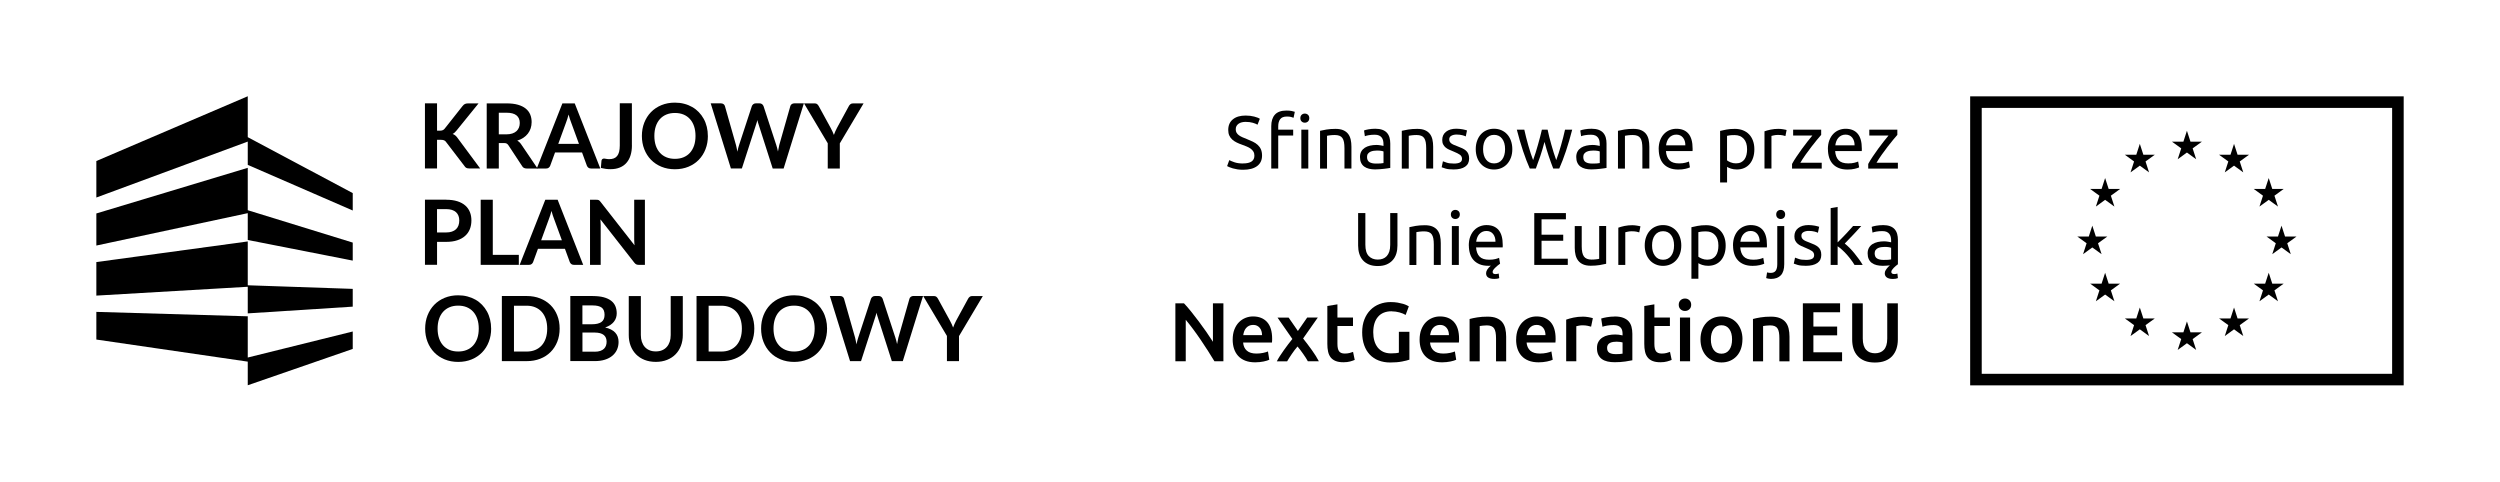 <?xml version="1.0" encoding="UTF-8"?>
<svg id="Warstwa_1" data-name="Warstwa 1" xmlns="http://www.w3.org/2000/svg" viewBox="0 0 735.61 141.73">
  <g>
    <g>
      <path d="M703.87,31.75v78.24h-120.76V31.75h120.76M707.27,28.35h-127.56v85.04h127.56V28.35h0Z"/>
      <g>
        <polygon points="643.49 38.48 644.53 41.68 647.9 41.68 645.17 43.66 646.21 46.86 643.49 44.88 640.77 46.86 641.81 43.66 639.08 41.68 642.45 41.68 643.49 38.48"/>
        <polygon points="643.49 94.58 644.53 97.79 647.9 97.79 645.17 99.77 646.21 102.97 643.49 100.99 640.77 102.97 641.81 99.77 639.08 97.79 642.45 97.79 643.49 94.58"/>
        <polygon points="615.65 66.4 616.69 69.6 620.06 69.6 617.33 71.58 618.38 74.79 615.65 72.81 612.93 74.79 613.97 71.58 611.24 69.6 614.61 69.6 615.65 66.4"/>
        <polygon points="671.32 66.4 672.36 69.6 675.73 69.6 673.01 71.58 674.05 74.79 671.32 72.81 668.6 74.79 669.64 71.58 666.92 69.6 670.28 69.6 671.32 66.4"/>
        <polygon points="657.35 42.33 658.39 45.53 661.76 45.53 659.03 47.51 660.07 50.72 657.35 48.74 654.63 50.72 655.67 47.51 652.94 45.53 656.31 45.53 657.35 42.33"/>
        <polygon points="629.63 42.33 630.67 45.53 634.04 45.53 631.31 47.51 632.35 50.72 629.63 48.74 626.9 50.72 627.94 47.51 625.22 45.53 628.59 45.53 629.63 42.33"/>
        <polygon points="657.35 90.49 658.39 93.7 661.76 93.7 659.03 95.67 660.07 98.88 657.35 96.9 654.63 98.88 655.67 95.67 652.94 93.7 656.31 93.7 657.35 90.49"/>
        <polygon points="629.63 90.49 630.67 93.7 634.04 93.7 631.31 95.67 632.35 98.88 629.63 96.9 626.9 98.88 627.94 95.67 625.22 93.7 628.59 93.7 629.63 90.49"/>
        <polygon points="667.56 52.39 668.6 55.6 671.96 55.6 669.24 57.58 670.28 60.78 667.56 58.8 664.83 60.78 665.87 57.58 663.15 55.6 666.51 55.6 667.56 52.39"/>
        <polygon points="619.42 52.39 620.46 55.6 623.83 55.6 621.11 57.58 622.15 60.78 619.42 58.8 616.7 60.78 617.74 57.58 615.01 55.6 618.38 55.6 619.42 52.39"/>
        <polygon points="667.56 80.26 668.6 83.46 671.96 83.46 669.24 85.44 670.28 88.65 667.56 86.67 664.83 88.65 665.87 85.44 663.15 83.46 666.51 83.46 667.56 80.26"/>
        <polygon points="619.42 80.26 620.46 83.46 623.83 83.46 621.11 85.44 622.15 88.65 619.42 86.67 616.7 88.65 617.74 85.44 615.01 83.46 618.38 83.46 619.42 80.26"/>
      </g>
    </g>
    <g>
      <path d="M365.76,48.09c2.23,0,3.34-.76,3.34-2.29,0-.47-.1-.87-.3-1.2s-.47-.62-.8-.86c-.34-.24-.72-.45-1.16-.63-.43-.18-.89-.35-1.37-.53-.56-.19-1.09-.41-1.58-.65-.5-.24-.93-.53-1.3-.86-.37-.33-.66-.72-.87-1.18-.21-.45-.32-1-.32-1.65,0-1.33.45-2.38,1.36-3.12.91-.75,2.16-1.12,3.76-1.12.92,0,1.76.1,2.52.3.75.2,1.31.41,1.66.65l-.68,1.74c-.31-.19-.77-.38-1.37-.56-.61-.18-1.32-.27-2.12-.27-.41,0-.79.04-1.14.13-.35.09-.66.22-.92.4-.26.18-.47.4-.63.67-.15.27-.23.59-.23.96,0,.41.08.76.24,1.03.16.28.39.52.68.74.29.21.63.41,1.02.58.39.18.82.35,1.29.53.66.26,1.26.53,1.81.79s1.03.58,1.43.95c.4.37.72.8.94,1.31s.33,1.12.33,1.84c0,1.33-.49,2.36-1.46,3.08-.98.72-2.35,1.08-4.12,1.08-.6,0-1.16-.04-1.66-.12s-.96-.18-1.35-.29c-.4-.11-.74-.23-1.02-.35-.29-.12-.51-.23-.67-.32l.64-1.76c.34.19.85.4,1.54.64.69.23,1.53.35,2.53.35Z"/>
      <path d="M378.53,32.53c.6,0,1.12.04,1.55.13s.74.17.91.24l-.37,1.76c-.18-.09-.43-.17-.75-.25-.32-.08-.72-.12-1.19-.12-.95,0-1.62.26-2,.78-.38.52-.57,1.22-.57,2.1v.99h4.4v1.72h-4.4v9.72h-2.05v-12.47c0-1.47.36-2.6,1.08-3.4.72-.8,1.85-1.2,3.39-1.2Z"/>
      <path d="M383.93,36.1c-.37,0-.68-.12-.93-.36-.26-.24-.38-.57-.38-.98s.13-.74.38-.98c.26-.24.57-.36.93-.36s.68.12.94.36c.26.24.38.57.38.98s-.13.74-.38.98c-.26.24-.57.36-.94.36ZM384.96,49.6h-2.05v-11.44h2.05v11.44Z"/>
      <path d="M388.41,38.49c.47-.12,1.09-.24,1.87-.37.78-.13,1.67-.2,2.68-.2.91,0,1.67.13,2.27.39.6.26,1.08.62,1.44,1.08.36.46.61,1.02.76,1.66.15.65.22,1.36.22,2.13v6.42h-2.05v-5.98c0-.7-.05-1.31-.14-1.8-.1-.5-.25-.9-.47-1.21s-.51-.53-.88-.67c-.37-.14-.82-.21-1.36-.21-.22,0-.45,0-.68.02-.24.01-.46.03-.67.06-.21.02-.4.05-.57.08-.17.03-.29.05-.36.07v9.66h-2.05v-11.11Z"/>
      <path d="M404.68,37.88c.82,0,1.51.11,2.08.32.56.21,1.02.51,1.36.9s.59.85.74,1.39c.15.54.22,1.13.22,1.77v7.15c-.18.03-.42.07-.74.12-.32.05-.67.1-1.07.14-.4.04-.82.08-1.29.12s-.92.06-1.37.06c-.65,0-1.24-.07-1.78-.2-.54-.13-1.01-.34-1.41-.63-.4-.29-.7-.66-.92-1.13s-.33-1.03-.33-1.69.13-1.17.38-1.63c.26-.45.61-.82,1.04-1.1.44-.28.95-.48,1.54-.62.59-.13,1.2-.2,1.85-.2.21,0,.42.01.64.03s.43.05.63.09.37.07.52.1.25.05.31.07v-.57c0-.34-.04-.67-.11-1-.07-.33-.21-.62-.4-.88-.19-.26-.45-.46-.78-.62-.33-.15-.76-.23-1.29-.23-.67,0-1.26.05-1.77.14-.51.1-.88.19-1.13.3l-.24-1.69c.26-.12.7-.23,1.32-.34s1.28-.17,2-.17ZM404.86,48.13c.48,0,.91-.01,1.29-.03s.69-.06.94-.12v-3.41c-.15-.07-.38-.14-.71-.19-.33-.05-.73-.08-1.2-.08-.31,0-.63.02-.98.07s-.66.14-.95.27c-.29.14-.53.33-.72.57-.19.24-.29.56-.29.96,0,.73.23,1.24.7,1.53.47.29,1.11.43,1.91.43Z"/>
      <path d="M412.46,38.49c.47-.12,1.09-.24,1.87-.37.78-.13,1.67-.2,2.68-.2.91,0,1.67.13,2.27.39.6.26,1.08.62,1.44,1.08.36.46.61,1.02.76,1.66.15.65.22,1.36.22,2.13v6.42h-2.05v-5.98c0-.7-.05-1.31-.14-1.8-.1-.5-.25-.9-.47-1.21s-.51-.53-.88-.67c-.37-.14-.82-.21-1.36-.21-.22,0-.45,0-.68.02-.24.01-.46.03-.67.06-.21.02-.4.05-.57.08-.17.03-.29.05-.36.07v9.66h-2.05v-11.11Z"/>
      <path d="M427.72,48.13c.84,0,1.46-.11,1.86-.33.4-.22.61-.57.61-1.06s-.2-.89-.59-1.19c-.4-.29-1.05-.62-1.96-.99-.44-.18-.86-.36-1.27-.54-.4-.18-.75-.4-1.04-.65-.29-.25-.53-.55-.7-.9-.18-.35-.26-.78-.26-1.3,0-1.01.37-1.82,1.12-2.41.75-.59,1.77-.89,3.06-.89.32,0,.65.02.97.06.32.04.62.08.9.13.28.05.52.11.74.17s.38.11.5.15l-.37,1.76c-.22-.12-.56-.24-1.03-.36-.47-.12-1.03-.19-1.69-.19-.57,0-1.07.11-1.5.34-.43.23-.64.58-.64,1.07,0,.25.05.47.14.66.09.19.24.36.44.52.2.15.44.3.74.43.29.13.65.27,1.06.42.54.21,1.03.41,1.45.6.42.2.79.43,1.09.69.3.26.53.58.69.96.16.37.24.83.24,1.37,0,1.06-.39,1.86-1.18,2.4-.78.54-1.9.81-3.35.81-1.01,0-1.8-.08-2.38-.25-.57-.17-.96-.3-1.17-.39l.37-1.76c.23.09.61.22,1.12.4.51.18,1.2.26,2.05.26Z"/>
      <path d="M444.99,43.88c0,.91-.13,1.73-.4,2.46s-.63,1.36-1.11,1.89c-.48.53-1.04.93-1.71,1.22s-1.38.43-2.16.43-1.5-.14-2.16-.43-1.23-.69-1.71-1.22c-.48-.53-.85-1.16-1.11-1.89-.26-.73-.4-1.55-.4-2.46s.13-1.71.4-2.45c.26-.74.63-1.37,1.11-1.9.48-.53,1.04-.94,1.71-1.22.66-.29,1.38-.43,2.16-.43s1.5.14,2.16.43c.66.29,1.23.69,1.71,1.22.48.53.85,1.16,1.11,1.9s.4,1.56.4,2.45ZM442.86,43.88c0-1.29-.29-2.31-.87-3.07-.58-.76-1.37-1.13-2.36-1.13s-1.79.38-2.37,1.13c-.58.76-.87,1.78-.87,3.07s.29,2.31.87,3.07c.58.76,1.37,1.13,2.37,1.13s1.79-.38,2.36-1.13.87-1.78.87-3.07Z"/>
      <path d="M457.03,49.6c-.41-1.06-.85-2.26-1.31-3.62-.46-1.36-.88-2.77-1.26-4.23-.38,1.47-.8,2.88-1.25,4.23-.46,1.36-.89,2.56-1.3,3.62h-1.78c-.67-1.51-1.33-3.23-1.98-5.17-.65-1.94-1.25-4.03-1.83-6.27h2.2c.15.69.32,1.44.53,2.24s.42,1.61.65,2.42c.23.81.46,1.58.71,2.33.25.75.48,1.4.7,1.96.25-.69.5-1.42.74-2.19.24-.77.47-1.55.69-2.33s.43-1.55.63-2.31.37-1.46.52-2.12h1.69c.13.66.29,1.37.48,2.12s.4,1.53.62,2.31c.22.78.45,1.56.69,2.33.24.77.49,1.5.74,2.19.22-.56.45-1.21.69-1.96.24-.75.48-1.53.71-2.33.23-.81.45-1.61.66-2.42.21-.81.38-1.55.53-2.24h2.11c-.57,2.24-1.18,4.33-1.83,6.27-.65,1.94-1.31,3.66-1.98,5.17h-1.78Z"/>
      <path d="M468.31,37.88c.82,0,1.51.11,2.08.32.56.21,1.02.51,1.36.9s.59.85.74,1.39c.15.54.22,1.13.22,1.77v7.15c-.18.03-.42.07-.74.12-.32.05-.67.1-1.07.14-.4.04-.82.08-1.29.12s-.92.06-1.37.06c-.65,0-1.24-.07-1.78-.2-.54-.13-1.01-.34-1.41-.63-.4-.29-.7-.66-.92-1.13s-.33-1.03-.33-1.69.13-1.17.38-1.63c.26-.45.61-.82,1.04-1.1.44-.28.95-.48,1.54-.62.59-.13,1.2-.2,1.85-.2.21,0,.42.01.64.03s.43.05.63.09.37.07.52.1.25.05.31.07v-.57c0-.34-.04-.67-.11-1-.07-.33-.21-.62-.4-.88-.19-.26-.45-.46-.78-.62-.33-.15-.76-.23-1.29-.23-.67,0-1.26.05-1.77.14-.51.1-.88.19-1.13.3l-.24-1.69c.26-.12.7-.23,1.32-.34s1.28-.17,2-.17ZM468.49,48.13c.48,0,.91-.01,1.29-.03s.69-.06.94-.12v-3.41c-.15-.07-.38-.14-.71-.19-.33-.05-.73-.08-1.2-.08-.31,0-.63.02-.98.07s-.66.14-.95.27c-.29.14-.53.33-.72.57-.19.24-.29.56-.29.96,0,.73.23,1.24.7,1.53.47.29,1.11.43,1.91.43Z"/>
      <path d="M476.07,38.49c.47-.12,1.09-.24,1.87-.37.78-.13,1.67-.2,2.68-.2.91,0,1.66.13,2.27.39.6.26,1.08.62,1.44,1.08.36.46.61,1.02.76,1.66.15.65.22,1.36.22,2.13v6.42h-2.05v-5.98c0-.7-.05-1.31-.14-1.8-.1-.5-.25-.9-.47-1.21-.22-.31-.51-.53-.88-.67-.37-.14-.82-.21-1.36-.21-.22,0-.45,0-.68.02s-.46.03-.67.06c-.21.02-.4.05-.57.08-.17.03-.29.05-.36.07v9.66h-2.05v-11.11Z"/>
      <path d="M488.05,43.91c0-1.01.15-1.9.44-2.65.29-.75.68-1.38,1.17-1.88.48-.5,1.04-.87,1.67-1.12.63-.25,1.28-.37,1.94-.37,1.54,0,2.72.48,3.54,1.44.82.96,1.23,2.42,1.23,4.39v.34c0,.14,0,.27-.02.39h-7.83c.09,1.19.43,2.09,1.03,2.71.6.62,1.54.92,2.82.92.72,0,1.32-.06,1.81-.19.49-.12.86-.25,1.11-.36l.29,1.72c-.25.13-.69.27-1.31.42s-1.33.22-2.12.22c-1,0-1.86-.15-2.58-.45-.73-.3-1.32-.71-1.79-1.24-.47-.53-.82-1.15-1.04-1.88s-.34-1.52-.34-2.39ZM495.9,42.78c.02-.92-.21-1.68-.69-2.28-.48-.59-1.13-.89-1.97-.89-.47,0-.88.09-1.24.27-.36.18-.66.42-.91.71-.25.29-.44.63-.58,1.01-.14.38-.23.77-.28,1.17h5.67Z"/>
      <path d="M516.21,43.91c0,.87-.11,1.67-.34,2.4-.23.73-.56,1.36-1,1.89-.44.53-.98.94-1.62,1.23-.64.29-1.37.44-2.19.44-.66,0-1.24-.09-1.75-.26-.51-.18-.88-.34-1.13-.51v4.58h-2.05v-15.16c.48-.12,1.09-.25,1.82-.39.73-.14,1.57-.21,2.52-.21.88,0,1.67.14,2.38.42.7.28,1.31.67,1.8,1.19.5.51.88,1.14,1.15,1.88s.41,1.57.41,2.5ZM514.07,43.91c0-1.33-.33-2.36-.99-3.08s-1.54-1.08-2.64-1.08c-.62,0-1.1.02-1.44.07s-.62.1-.83.15v7.22c.25.21.61.4,1.08.59.47.19.98.29,1.54.29.59,0,1.09-.11,1.51-.32.42-.21.76-.51,1.02-.88.26-.37.45-.81.57-1.32.12-.51.18-1.05.18-1.64Z"/>
      <path d="M523.41,37.92c.18,0,.38.01.6.03s.45.05.67.09c.22.04.42.07.61.11.18.04.32.07.41.1l-.35,1.78c-.16-.06-.43-.13-.8-.21s-.85-.12-1.44-.12c-.38,0-.76.04-1.13.12s-.62.14-.74.17v9.61h-2.05v-10.96c.48-.18,1.09-.34,1.8-.5.72-.15,1.52-.23,2.42-.23Z"/>
      <path d="M535.86,39.7c-.31.34-.71.81-1.22,1.43-.51.62-1.05,1.3-1.63,2.05s-1.16,1.53-1.74,2.35-1.09,1.61-1.53,2.35h6.29v1.72h-8.73v-1.36c.35-.65.78-1.36,1.3-2.13.51-.78,1.05-1.55,1.62-2.32s1.11-1.5,1.65-2.18c.54-.68,1-1.26,1.4-1.73h-5.65v-1.72h8.25v1.54Z"/>
      <path d="M537.84,43.91c0-1.01.15-1.9.44-2.65.29-.75.68-1.38,1.17-1.88.48-.5,1.04-.87,1.67-1.12.63-.25,1.28-.37,1.94-.37,1.54,0,2.72.48,3.54,1.44.82.96,1.23,2.42,1.23,4.39v.34c0,.14,0,.27-.02.39h-7.83c.09,1.19.43,2.09,1.03,2.71.6.62,1.54.92,2.82.92.72,0,1.32-.06,1.81-.19.49-.12.86-.25,1.11-.36l.29,1.72c-.25.13-.69.27-1.31.42s-1.33.22-2.12.22c-1,0-1.86-.15-2.58-.45-.73-.3-1.32-.71-1.79-1.24-.47-.53-.82-1.15-1.04-1.88s-.34-1.52-.34-2.39ZM545.7,42.78c.01-.92-.22-1.68-.69-2.28-.48-.59-1.13-.89-1.97-.89-.47,0-.88.09-1.24.27-.36.18-.66.42-.91.71-.25.29-.44.63-.58,1.01-.14.38-.23.77-.28,1.17h5.68Z"/>
      <path d="M558.27,39.7c-.31.34-.71.81-1.22,1.43-.51.62-1.05,1.3-1.63,2.05s-1.16,1.53-1.74,2.35-1.09,1.61-1.53,2.35h6.29v1.72h-8.73v-1.36c.35-.65.78-1.36,1.3-2.13.51-.78,1.05-1.55,1.62-2.32.56-.77,1.11-1.5,1.65-2.18.54-.68,1-1.26,1.4-1.73h-5.65v-1.72h8.25v1.54Z"/>
    </g>
    <g>
      <path d="M405.4,78.28c-1,0-1.86-.15-2.6-.46-.73-.31-1.33-.73-1.8-1.27-.47-.54-.82-1.17-1.04-1.9-.23-.73-.34-1.53-.34-2.38v-9.57h2.13v9.33c0,1.53.34,2.63,1.01,3.32.67.69,1.55,1.03,2.64,1.03.54,0,1.04-.08,1.49-.25.45-.17.83-.43,1.16-.78.32-.35.57-.8.75-1.35.18-.55.26-1.21.26-1.97v-9.33h2.13v9.57c0,.85-.11,1.64-.34,2.38s-.58,1.37-1.06,1.9c-.48.54-1.08.96-1.8,1.27-.73.31-1.59.46-2.58.46Z"/>
      <path d="M414.7,66.84c.47-.12,1.09-.24,1.87-.37.78-.13,1.67-.2,2.68-.2.91,0,1.67.13,2.27.39.6.26,1.08.62,1.44,1.08.36.46.61,1.02.76,1.66.15.65.22,1.36.22,2.13v6.42h-2.05v-5.98c0-.7-.05-1.31-.14-1.8-.1-.5-.25-.9-.47-1.21s-.51-.53-.88-.67c-.37-.14-.82-.21-1.36-.21-.22,0-.45,0-.68.02-.24.01-.46.03-.67.06-.21.02-.4.05-.57.08-.17.03-.29.05-.36.07v9.66h-2.05v-11.11Z"/>
      <path d="M428.22,64.44c-.37,0-.68-.12-.93-.36-.26-.24-.38-.57-.38-.98s.13-.74.38-.98c.26-.24.57-.36.93-.36s.68.12.94.36c.26.24.38.57.38.98s-.13.74-.38.98c-.26.24-.57.36-.94.36ZM429.25,77.95h-2.05v-11.44h2.05v11.44Z"/>
      <path d="M432.18,72.25c0-1.01.15-1.9.44-2.65.29-.75.68-1.38,1.17-1.88.48-.5,1.04-.87,1.67-1.12.63-.25,1.28-.37,1.94-.37,1.54,0,2.72.48,3.54,1.44.82.96,1.23,2.42,1.23,4.39v.34c0,.14,0,.27-.02.39h-7.83c.09,1.19.43,2.09,1.03,2.71.6.62,1.54.92,2.82.92.72,0,1.32-.06,1.82-.19.49-.12.86-.25,1.11-.36l.29,1.72c-.25.19-.5.38-.75.57-.25.19-.49.41-.73.66-.25.25-.43.47-.54.65s-.17.36-.17.54c0,.25.08.42.25.51.17.09.38.13.63.13.18,0,.34-.02.51-.06s.29-.07.4-.1l.15,1.34c-.18.09-.4.15-.68.19-.28.04-.54.05-.77.05-.75,0-1.34-.13-1.77-.4-.43-.26-.65-.69-.65-1.28,0-.34.12-.7.36-1.08.24-.38.59-.76,1.04-1.14-.12.01-.24.03-.36.03-.12,0-.25.01-.36.01-1,0-1.86-.15-2.58-.45s-1.32-.71-1.79-1.24c-.47-.53-.82-1.15-1.04-1.88s-.34-1.52-.34-2.39ZM440.03,71.13c.01-.92-.22-1.68-.69-2.28-.48-.59-1.13-.89-1.97-.89-.47,0-.88.09-1.24.27-.36.18-.66.42-.91.71-.25.29-.44.63-.58,1.01-.14.38-.23.77-.28,1.17h5.68Z"/>
      <path d="M451.45,77.95v-15.25h9.31v1.83h-7.17v4.53h6.38v1.78h-6.38v5.28h7.72v1.83h-9.86Z"/>
      <path d="M472.59,77.62c-.47.12-1.09.24-1.86.37-.77.13-1.66.2-2.67.2-.88,0-1.62-.13-2.22-.39s-1.08-.62-1.45-1.09c-.37-.47-.63-1.02-.79-1.66-.16-.64-.24-1.35-.24-2.12v-6.42h2.05v5.98c0,1.39.22,2.39.66,2.99.44.6,1.18.9,2.22.9.22,0,.45,0,.68-.02.24-.01.46-.03.66-.06s.39-.04.56-.07c.17-.02.29-.05.36-.08v-9.66h2.05v11.11Z"/>
      <path d="M480.39,66.27c.18,0,.38.01.61.03s.45.05.67.09.42.07.61.11c.18.04.32.07.41.1l-.35,1.78c-.16-.06-.43-.13-.8-.21s-.86-.12-1.44-.12c-.38,0-.76.04-1.13.12s-.62.14-.74.17v9.61h-2.05v-10.96c.48-.18,1.08-.34,1.8-.5.72-.15,1.53-.23,2.42-.23Z"/>
      <path d="M494.71,72.23c0,.91-.13,1.73-.4,2.46-.26.73-.63,1.36-1.11,1.89-.48.53-1.04.93-1.71,1.22s-1.38.43-2.16.43-1.5-.14-2.16-.43-1.23-.69-1.71-1.22c-.48-.53-.85-1.16-1.11-1.89-.26-.73-.4-1.55-.4-2.46s.13-1.71.4-2.45c.26-.74.63-1.37,1.11-1.9.48-.53,1.04-.94,1.71-1.22.66-.29,1.38-.43,2.16-.43s1.5.14,2.16.43c.66.29,1.23.69,1.71,1.22.48.53.85,1.16,1.11,1.9.26.74.4,1.56.4,2.45ZM492.58,72.23c0-1.29-.29-2.31-.87-3.07-.58-.76-1.37-1.13-2.36-1.13s-1.79.38-2.37,1.13c-.58.76-.87,1.78-.87,3.07s.29,2.31.87,3.07c.58.76,1.37,1.13,2.37,1.13s1.79-.38,2.36-1.13.87-1.78.87-3.07Z"/>
      <path d="M507.77,72.25c0,.87-.11,1.67-.34,2.4-.23.73-.56,1.36-1,1.89-.44.53-.98.94-1.62,1.23-.64.29-1.37.44-2.19.44-.66,0-1.24-.09-1.75-.26-.51-.18-.88-.34-1.13-.51v4.58h-2.05v-15.16c.48-.12,1.09-.25,1.82-.39.73-.14,1.57-.21,2.52-.21.88,0,1.67.14,2.38.42.7.28,1.31.67,1.8,1.19.5.51.88,1.14,1.15,1.88s.41,1.57.41,2.5ZM505.63,72.25c0-1.33-.33-2.36-.99-3.08s-1.54-1.08-2.64-1.08c-.62,0-1.1.02-1.44.07s-.62.1-.83.15v7.22c.25.21.61.4,1.08.59.47.19.98.29,1.54.29.59,0,1.09-.11,1.51-.32.42-.21.76-.51,1.02-.88.26-.37.45-.81.57-1.32.12-.51.18-1.05.18-1.64Z"/>
      <path d="M509.92,72.25c0-1.01.15-1.9.44-2.65.29-.75.68-1.38,1.17-1.88.48-.5,1.04-.87,1.67-1.12.63-.25,1.28-.37,1.94-.37,1.54,0,2.72.48,3.54,1.44.82.96,1.23,2.42,1.23,4.39v.34c0,.14,0,.27-.02.39h-7.83c.09,1.19.43,2.09,1.03,2.71.6.62,1.54.92,2.82.92.72,0,1.32-.06,1.81-.19.49-.12.86-.25,1.11-.36l.29,1.72c-.25.13-.69.27-1.31.42s-1.33.22-2.12.22c-1,0-1.86-.15-2.58-.45-.73-.3-1.32-.71-1.79-1.24-.47-.53-.82-1.15-1.04-1.88-.23-.73-.34-1.52-.34-2.39ZM517.77,71.13c.01-.92-.22-1.68-.69-2.28-.48-.59-1.13-.89-1.97-.89-.47,0-.88.09-1.24.27-.36.18-.66.42-.91.71-.25.29-.44.63-.58,1.01-.14.38-.23.77-.28,1.17h5.68Z"/>
      <path d="M521.07,82.07c-.18,0-.4-.02-.68-.07s-.51-.1-.7-.18l.26-1.67c.15.04.32.08.51.11.19.03.37.04.53.04.7,0,1.21-.22,1.51-.65.3-.43.45-1.07.45-1.9v-11.24h2.05v11.22c0,1.47-.33,2.56-1,3.27-.67.71-1.64,1.07-2.92,1.07ZM523.96,64.44c-.37,0-.68-.12-.94-.36-.26-.24-.38-.57-.38-.98s.13-.74.38-.98c.26-.24.57-.36.94-.36s.68.12.93.36c.26.24.38.57.38.98s-.13.74-.38.98c-.26.24-.57.36-.93.36Z"/>
      <path d="M531.34,76.48c.84,0,1.46-.11,1.86-.33.4-.22.6-.57.6-1.06s-.2-.89-.59-1.19c-.4-.29-1.05-.62-1.96-.99-.44-.18-.86-.36-1.26-.54-.4-.18-.75-.4-1.04-.65-.29-.25-.53-.55-.7-.9-.18-.35-.26-.78-.26-1.3,0-1.01.37-1.82,1.12-2.41.75-.59,1.77-.89,3.06-.89.32,0,.64.02.97.06.32.04.62.08.9.13.28.05.52.11.74.17s.38.11.5.15l-.37,1.76c-.22-.12-.56-.24-1.03-.36-.47-.12-1.03-.19-1.69-.19-.57,0-1.07.11-1.5.34-.43.23-.64.58-.64,1.07,0,.25.05.47.14.66.09.19.24.36.44.52.2.15.44.3.74.43.29.13.65.27,1.06.42.54.21,1.03.41,1.45.6.43.2.79.43,1.09.69.3.26.53.58.69.96.16.37.24.83.24,1.37,0,1.06-.39,1.86-1.18,2.4-.79.54-1.9.81-3.36.81-1.01,0-1.8-.08-2.38-.25-.57-.17-.96-.3-1.17-.39l.37-1.76c.23.09.61.22,1.12.4.51.18,1.2.26,2.05.26Z"/>
      <path d="M542.8,71.66c.44.34.91.76,1.4,1.25.49.5.98,1.04,1.45,1.62.48.58.93,1.17,1.35,1.76.43.59.79,1.15,1.08,1.66h-2.4c-.31-.51-.66-1.04-1.07-1.57-.4-.54-.83-1.05-1.26-1.54-.44-.49-.89-.94-1.34-1.35-.45-.41-.89-.76-1.3-1.03v5.5h-2.05v-16.72l2.05-.35v10.43c.35-.35.74-.74,1.17-1.17.43-.43.84-.86,1.25-1.3.41-.44.8-.86,1.17-1.27.37-.4.68-.76.95-1.07h2.4c-.34.37-.7.77-1.1,1.21-.4.44-.81.88-1.23,1.33-.43.45-.85.89-1.29,1.34-.43.45-.84.87-1.22,1.27Z"/>
      <path d="M554.05,66.23c.82,0,1.51.11,2.08.32.56.21,1.02.51,1.36.9.34.39.59.85.74,1.39.15.54.22,1.13.22,1.77v7.15c-.18.13-.37.28-.58.45-.21.17-.43.37-.65.6-.21.23-.37.44-.51.62-.13.18-.2.37-.2.57,0,.43.29.64.88.64.1,0,.24-.01.41-.03.17-.02.33-.06.5-.12l.15,1.34c-.16.07-.37.13-.63.18-.26.04-.53.07-.82.07-.82,0-1.43-.15-1.83-.45-.4-.3-.59-.71-.59-1.22,0-.34.1-.66.31-.98s.43-.6.68-.87c.07-.09.16-.17.26-.25.1-.08.19-.16.26-.23-.34.03-.69.06-1.04.09-.36.03-.71.04-1.07.04-.65,0-1.24-.07-1.78-.2-.54-.13-1.01-.34-1.41-.63-.4-.29-.7-.66-.92-1.13-.22-.47-.33-1.03-.33-1.69s.13-1.17.38-1.63c.26-.45.6-.82,1.04-1.1.44-.28.95-.48,1.54-.62.59-.13,1.2-.2,1.85-.2.21,0,.42.01.64.03.22.02.43.05.63.09.2.04.37.07.52.1s.25.05.31.07v-.57c0-.34-.04-.67-.11-1-.07-.33-.21-.62-.4-.88-.19-.26-.45-.46-.78-.62-.33-.15-.76-.23-1.29-.23-.67,0-1.27.05-1.77.14-.51.1-.88.19-1.13.3l-.24-1.69c.26-.12.7-.23,1.32-.34s1.28-.17,2-.17ZM554.23,76.48c.48,0,.91-.01,1.29-.03s.69-.06.93-.12v-3.41c-.15-.07-.38-.14-.71-.19-.33-.05-.73-.08-1.2-.08-.31,0-.63.02-.98.07s-.66.14-.95.27c-.29.14-.52.33-.71.57-.19.24-.29.56-.29.96,0,.73.23,1.24.7,1.53.47.29,1.11.43,1.91.43Z"/>
    </g>
    <g>
      <path d="M357.34,106.3c-.56-.93-1.18-1.94-1.87-3.01-.69-1.07-1.4-2.16-2.14-3.25-.74-1.09-1.49-2.15-2.25-3.17-.76-1.02-1.49-1.95-2.18-2.77v12.2h-3.05v-17.05h2.53c.66.69,1.36,1.5,2.12,2.45.75.94,1.51,1.92,2.28,2.94.76,1.02,1.5,2.04,2.21,3.06.71,1.02,1.35,1.98,1.91,2.87v-11.32h3.08v17.05h-2.63Z"/>
      <path d="M362.71,99.93c0-1.13.17-2.12.5-2.98.34-.85.78-1.56,1.34-2.13.56-.57,1.2-.99,1.92-1.28.72-.29,1.46-.43,2.21-.43,1.77,0,3.15.55,4.15,1.65.99,1.1,1.49,2.74,1.49,4.92,0,.16,0,.35-.01.55,0,.21-.02.39-.04.55h-8.49c.08,1.03.45,1.83,1.1,2.4.65.57,1.59.85,2.82.85.72,0,1.38-.07,1.98-.2.6-.13,1.07-.27,1.41-.42l.39,2.44c-.17.08-.39.17-.68.26-.29.09-.62.17-.98.25s-.77.14-1.19.18c-.43.05-.86.07-1.3.07-1.13,0-2.12-.17-2.95-.5-.84-.34-1.53-.8-2.07-1.4-.54-.6-.94-1.3-1.21-2.12-.26-.81-.39-1.7-.39-2.67ZM371.35,98.6c0-.41-.06-.8-.17-1.17-.12-.37-.28-.69-.51-.96-.22-.27-.49-.48-.81-.64-.32-.16-.7-.23-1.14-.23s-.86.09-1.21.26c-.34.17-.64.4-.87.68-.24.28-.42.6-.55.96s-.22.73-.27,1.11h5.53Z"/>
      <path d="M381.9,97.38l2.73-3.94h3.12l-4.32,6.16c.9,1.13,1.77,2.28,2.6,3.44s1.51,2.25,2.04,3.27h-3.24c-.15-.3-.34-.63-.58-.99-.24-.36-.49-.74-.76-1.13-.27-.39-.55-.78-.84-1.16-.29-.38-.58-.75-.86-1.08-.58.67-1.14,1.41-1.69,2.22-.55.81-1.01,1.53-1.37,2.15h-3.03c.24-.49.54-1.01.9-1.56.35-.55.73-1.1,1.14-1.68.4-.57.82-1.14,1.25-1.71.43-.57.86-1.11,1.28-1.63l-4.37-6.29h3.27l2.73,3.94Z"/>
      <path d="M390.55,90.04l2.98-.49v3.89h4.58v2.48h-4.58v5.24c0,1.03.16,1.77.49,2.21s.88.66,1.67.66c.54,0,1.02-.06,1.44-.17.42-.11.75-.22,1-.32l.49,2.36c-.34.15-.79.3-1.35.46-.56.16-1.21.23-1.97.23-.92,0-1.69-.12-2.3-.37s-1.1-.6-1.46-1.07c-.36-.47-.62-1.03-.76-1.7-.15-.66-.22-1.42-.22-2.28v-11.14Z"/>
      <path d="M409.48,91.59c-1.75,0-3.1.55-4.02,1.64-.93,1.09-1.39,2.6-1.39,4.54,0,.92.11,1.76.33,2.52.22.76.55,1.41.98,1.96.44.54.98.96,1.62,1.27.65.3,1.41.46,2.28.46.54,0,1.01-.02,1.4-.06.39-.04.71-.09.93-.16v-6.12h3.1v8.19c-.43.16-1.15.34-2.16.54-1.02.2-2.19.29-3.52.29-1.23,0-2.35-.2-3.37-.59-1.02-.39-1.88-.97-2.6-1.72-.71-.75-1.27-1.68-1.66-2.78-.39-1.1-.59-2.36-.59-3.79s.22-2.69.65-3.79c.43-1.1,1.03-2.03,1.78-2.79s1.64-1.34,2.66-1.73,2.1-.59,3.25-.59c.79,0,1.49.05,2.1.16.62.11,1.14.23,1.59.36.44.13.81.27,1.1.42.29.15.49.25.6.32l-.94,2.53c-.49-.3-1.1-.55-1.83-.75s-1.5-.31-2.3-.31Z"/>
      <path d="M417.71,99.93c0-1.13.17-2.12.5-2.98.34-.85.78-1.56,1.34-2.13.56-.57,1.2-.99,1.92-1.28.72-.29,1.46-.43,2.21-.43,1.77,0,3.15.55,4.15,1.65.99,1.1,1.49,2.74,1.49,4.92,0,.16,0,.35-.01.55,0,.21-.02.39-.04.55h-8.49c.08,1.03.45,1.83,1.1,2.4.65.57,1.59.85,2.82.85.72,0,1.38-.07,1.98-.2.6-.13,1.07-.27,1.41-.42l.39,2.44c-.17.08-.39.17-.68.26-.29.09-.62.17-.98.25s-.77.14-1.19.18c-.43.05-.86.07-1.3.07-1.13,0-2.12-.17-2.95-.5-.84-.34-1.53-.8-2.07-1.4-.54-.6-.94-1.3-1.21-2.12-.26-.81-.39-1.7-.39-2.67ZM426.34,98.6c0-.41-.06-.8-.17-1.17-.12-.37-.28-.69-.51-.96-.22-.27-.49-.48-.81-.64-.32-.16-.7-.23-1.14-.23s-.86.09-1.21.26c-.34.17-.64.4-.87.68-.24.28-.42.6-.55.96s-.22.73-.27,1.11h5.53Z"/>
      <path d="M432.43,93.86c.57-.16,1.32-.32,2.24-.47.92-.15,1.93-.22,3.05-.22,1.05,0,1.93.14,2.63.43.71.29,1.27.69,1.69,1.21s.71,1.14.88,1.87c.17.73.26,1.53.26,2.4v7.23h-2.98v-6.76c0-.69-.05-1.27-.14-1.76-.09-.48-.24-.88-.44-1.18-.21-.3-.48-.52-.84-.66-.35-.14-.78-.21-1.29-.21-.38,0-.77.02-1.18.07-.41.05-.71.09-.91.12v10.38h-2.98v-12.45Z"/>
      <path d="M446.12,99.93c0-1.13.17-2.12.51-2.98.34-.85.78-1.56,1.34-2.13.56-.57,1.2-.99,1.92-1.28.72-.29,1.46-.43,2.21-.43,1.77,0,3.15.55,4.14,1.65.99,1.1,1.49,2.74,1.49,4.92,0,.16,0,.35-.01.55,0,.21-.02.39-.04.55h-8.49c.08,1.03.45,1.83,1.09,2.4s1.59.85,2.82.85c.72,0,1.38-.07,1.98-.2.6-.13,1.07-.27,1.41-.42l.39,2.44c-.16.08-.39.17-.68.26-.29.09-.62.17-.98.25s-.77.14-1.19.18-.86.07-1.3.07c-1.13,0-2.12-.17-2.95-.5s-1.53-.8-2.07-1.4c-.54-.6-.94-1.3-1.21-2.12-.26-.81-.39-1.7-.39-2.67ZM454.75,98.6c0-.41-.06-.8-.17-1.17-.12-.37-.28-.69-.5-.96s-.49-.48-.81-.64c-.32-.16-.7-.23-1.14-.23s-.86.09-1.21.26c-.34.17-.63.4-.87.68s-.42.6-.55.96-.22.73-.27,1.11h5.53Z"/>
      <path d="M468.17,96.12c-.25-.08-.59-.17-1.02-.26-.43-.09-.94-.14-1.51-.14-.33,0-.68.03-1.05.1s-.63.12-.77.17v10.31h-2.98v-12.25c.57-.21,1.29-.41,2.15-.6.86-.19,1.82-.28,2.87-.28.2,0,.43.01.69.04.26.02.52.06.79.1.26.04.52.09.76.15.25.06.44.11.59.16l-.52,2.51Z"/>
      <path d="M475.1,93.12c.98,0,1.81.12,2.48.37.67.25,1.21.59,1.61,1.03.4.44.69.98.86,1.61.17.63.26,1.32.26,2.08v7.8c-.46.1-1.15.22-2.08.36-.93.14-1.97.21-3.14.21-.77,0-1.48-.07-2.12-.22-.64-.15-1.18-.39-1.63-.71s-.8-.75-1.06-1.28-.38-1.17-.38-1.94.14-1.36.43-1.87.68-.92,1.17-1.24,1.06-.55,1.71-.69c.65-.14,1.32-.21,2.03-.21.33,0,.67.02,1.03.06s.75.11,1.16.21v-.49c0-.34-.04-.67-.12-.98-.08-.31-.22-.59-.43-.82-.21-.24-.48-.42-.81-.55s-.76-.2-1.27-.2c-.69,0-1.32.05-1.89.15-.57.1-1.04.21-1.4.34l-.37-2.41c.38-.13.93-.26,1.65-.39.72-.13,1.49-.2,2.31-.2ZM475.34,104.21c.92,0,1.62-.05,2.09-.15v-3.3c-.16-.05-.4-.1-.71-.15-.31-.05-.66-.07-1.03-.07-.33,0-.66.02-1,.07s-.64.14-.91.27c-.27.13-.49.32-.65.55s-.25.54-.25.9c0,.71.22,1.19.66,1.46.44.27,1.04.41,1.8.41Z"/>
      <path d="M483.81,90.04l2.98-.49v3.89h4.57v2.48h-4.57v5.24c0,1.03.16,1.77.49,2.21s.89.66,1.67.66c.54,0,1.02-.06,1.44-.17.42-.11.75-.22,1-.32l.49,2.36c-.35.15-.8.3-1.35.46-.56.16-1.21.23-1.97.23-.92,0-1.68-.12-2.3-.37s-1.1-.6-1.46-1.07c-.36-.47-.62-1.03-.76-1.7-.15-.66-.22-1.42-.22-2.28v-11.14Z"/>
      <path d="M497.62,89.68c0,.56-.18,1-.54,1.33-.36.33-.79.49-1.28.49s-.94-.16-1.3-.49c-.36-.33-.54-.77-.54-1.33s.18-1.02.54-1.35c.36-.33.8-.49,1.3-.49s.92.16,1.28.49c.36.33.54.78.54,1.35ZM497.3,106.3h-2.98v-12.87h2.98v12.87Z"/>
      <path d="M512.7,99.86c0,1.02-.15,1.94-.44,2.78-.29.84-.71,1.55-1.25,2.14-.54.59-1.19,1.05-1.95,1.38-.76.33-1.6.49-2.52.49s-1.76-.16-2.51-.49c-.75-.33-1.4-.79-1.94-1.38-.54-.59-.96-1.3-1.27-2.14-.3-.84-.46-1.76-.46-2.78s.15-1.94.46-2.77c.3-.83.73-1.54,1.28-2.13.55-.59,1.2-1.05,1.96-1.37.75-.32,1.58-.48,2.48-.48s1.73.16,2.5.48c.76.32,1.41.77,1.95,1.37.54.59.96,1.3,1.27,2.13.3.83.46,1.75.46,2.77ZM509.65,99.86c0-1.28-.27-2.29-.82-3.04-.55-.75-1.31-1.12-2.3-1.12s-1.75.37-2.3,1.12c-.55.75-.82,1.76-.82,3.04s.28,2.32.82,3.08c.55.75,1.32,1.13,2.3,1.13s1.75-.38,2.3-1.13c.55-.75.82-1.78.82-3.08Z"/>
      <path d="M515.8,93.86c.57-.16,1.32-.32,2.24-.47s1.94-.22,3.05-.22c1.05,0,1.93.14,2.63.43.71.29,1.27.69,1.69,1.21.42.52.71,1.14.88,1.87.17.73.26,1.53.26,2.4v7.23h-2.98v-6.76c0-.69-.04-1.27-.13-1.76-.09-.48-.24-.88-.44-1.18-.21-.3-.48-.52-.84-.66-.35-.14-.78-.21-1.29-.21-.38,0-.77.02-1.18.07-.41.05-.71.09-.91.12v10.38h-2.98v-12.45Z"/>
      <path d="M530.48,106.3v-17.05h10.95v2.63h-7.85v4.21h6.99v2.58h-6.99v4.99h8.44v2.63h-11.54Z"/>
      <path d="M551.68,106.67c-1.16,0-2.16-.17-3-.5-.84-.34-1.53-.81-2.08-1.41-.55-.61-.96-1.32-1.22-2.14-.26-.82-.39-1.72-.39-2.71v-10.65h3.12v10.36c0,.77.09,1.43.26,1.98.17.55.42,1,.74,1.34.32.34.7.6,1.13.76.44.16.92.25,1.46.25s1.03-.08,1.47-.25c.44-.16.82-.42,1.14-.76.32-.34.57-.79.74-1.34.17-.55.26-1.21.26-1.98v-10.36h3.12v10.65c0,.98-.14,1.89-.41,2.71-.27.82-.68,1.53-1.23,2.14-.55.61-1.25,1.08-2.1,1.41-.85.34-1.86.5-3.03.5Z"/>
    </g>
  </g>
  <g>
    <path d="M128.6,38.45h.83c.34,0,.61-.05.83-.14.22-.09.41-.24.57-.44l5.29-6.69c.22-.28.45-.48.7-.59.24-.11.55-.17.92-.17h3.07l-6.45,7.96c-.38.49-.77.83-1.18,1.03.29.11.55.25.79.44.23.19.46.44.67.75l6.65,8.97h-3.14c-.42,0-.74-.06-.95-.18-.21-.12-.38-.29-.52-.52l-5.42-7.08c-.17-.24-.36-.41-.58-.5-.22-.1-.54-.15-.95-.15h-1.13v8.43h-3.56v-19.16h3.56v8.03Z"/>
    <path d="M158.16,49.58h-3.22c-.61,0-1.05-.24-1.32-.72l-4.03-6.13c-.15-.23-.32-.39-.5-.49-.18-.1-.45-.15-.8-.15h-1.52v7.49h-3.56v-19.16h5.84c1.3,0,2.41.13,3.35.4.93.27,1.7.65,2.29,1.13.6.49,1.04,1.07,1.32,1.74.28.68.42,1.42.42,2.23,0,.65-.1,1.25-.28,1.83-.19.57-.46,1.1-.82,1.56s-.8.88-1.33,1.23c-.53.35-1.12.63-1.8.84.23.13.44.29.64.47.19.18.37.4.53.64l4.8,7.08ZM148.99,39.53c.67,0,1.26-.08,1.76-.25.5-.17.91-.4,1.23-.7.32-.3.56-.65.72-1.05.16-.41.24-.85.24-1.34,0-.97-.32-1.72-.96-2.24-.64-.52-1.62-.78-2.93-.78h-2.28v6.36h2.23Z"/>
    <path d="M176.65,49.58h-2.76c-.31,0-.56-.08-.76-.23-.19-.15-.34-.35-.44-.58l-1.43-3.91h-7.94l-1.43,3.91c-.07.2-.21.39-.41.56-.2.17-.46.25-.76.25h-2.78l7.54-19.16h3.63l7.53,19.16ZM170.36,42.34l-2.33-6.37c-.12-.28-.23-.62-.36-1.01-.12-.39-.25-.81-.37-1.26-.12.45-.23.87-.36,1.26-.12.39-.24.74-.36,1.03l-2.32,6.35h6.1Z"/>
    <path d="M185.94,42.77c0,1.08-.13,2.05-.4,2.91-.26.87-.66,1.6-1.19,2.21-.52.61-1.18,1.08-1.97,1.4-.78.33-1.7.49-2.74.49-.48,0-.94-.03-1.4-.09s-.94-.15-1.44-.27c.03-.35.06-.71.09-1.06.04-.35.07-.71.09-1.06.03-.19.1-.35.23-.47.13-.12.31-.18.55-.18.15,0,.35.03.59.09.24.06.55.09.92.09.5,0,.95-.07,1.34-.22.39-.15.71-.38.97-.7.26-.32.46-.73.59-1.24.13-.51.2-1.12.2-1.85v-12.43h3.56v12.35Z"/>
    <path d="M208.29,40c0,1.4-.23,2.7-.7,3.9-.46,1.2-1.12,2.23-1.97,3.11s-1.87,1.56-3.06,2.05c-1.19.49-2.52.74-3.98.74s-2.77-.25-3.96-.74c-1.19-.49-2.21-1.17-3.07-2.05-.85-.87-1.51-1.91-1.98-3.11-.47-1.2-.7-2.5-.7-3.9s.23-2.7.7-3.9c.47-1.2,1.13-2.23,1.98-3.11.85-.87,1.87-1.56,3.07-2.05,1.19-.49,2.51-.74,3.96-.74.97,0,1.89.11,2.74.34.86.22,1.64.54,2.36.95.72.41,1.36.91,1.93,1.5.57.59,1.05,1.24,1.45,1.97.4.72.7,1.51.91,2.36.21.85.31,1.74.31,2.68ZM204.65,40c0-1.05-.14-1.99-.42-2.83-.28-.83-.68-1.54-1.21-2.13-.52-.58-1.15-1.03-1.9-1.34-.75-.31-1.59-.46-2.52-.46s-1.78.15-2.52.46c-.75.31-1.38.76-1.91,1.34-.52.58-.93,1.29-1.21,2.13-.28.84-.42,1.78-.42,2.83s.14,1.99.42,2.83c.28.84.69,1.54,1.21,2.12.53.58,1.16,1.02,1.91,1.33.75.31,1.59.46,2.52.46s1.78-.15,2.52-.46c.75-.31,1.38-.75,1.9-1.33.52-.58.92-1.29,1.21-2.12.28-.83.42-1.78.42-2.83Z"/>
    <path d="M236.53,30.42l-5.95,19.16h-3.22l-4.19-13.09c-.12-.32-.22-.71-.32-1.17-.05.22-.11.43-.16.62-.05.19-.11.38-.17.54l-4.23,13.09h-3.23l-5.94-19.16h2.98c.31,0,.57.07.78.22.21.15.35.34.42.59l3.26,11.46c.07.28.14.59.21.92.07.33.13.68.2,1.04.07-.37.15-.72.23-1.05.08-.33.17-.63.27-.91l3.76-11.46c.07-.2.21-.39.42-.56.21-.17.46-.25.76-.25h1.05c.31,0,.56.07.76.23.19.15.34.34.44.58l3.75,11.46c.19.55.35,1.18.5,1.9.12-.7.24-1.33.38-1.9l3.26-11.46c.05-.22.19-.41.4-.57.22-.16.48-.24.78-.24h2.79Z"/>
    <path d="M247.11,42.16v7.42h-3.55v-7.42l-6.98-11.74h3.14c.31,0,.55.07.73.23.18.15.33.34.46.57l3.5,6.4c.2.38.38.74.54,1.07.16.34.29.67.42,1.01.12-.34.25-.67.4-1.01.15-.34.32-.69.52-1.07l3.48-6.4c.1-.19.24-.38.44-.54.19-.17.44-.25.74-.25h3.15l-6.98,11.74Z"/>
    <path d="M131.26,58.77c1.28,0,2.39.15,3.33.45.94.3,1.71.72,2.32,1.26.61.54,1.06,1.18,1.36,1.93.3.75.44,1.57.44,2.46s-.15,1.78-.46,2.55c-.31.77-.77,1.44-1.39,1.99-.62.56-1.39.99-2.33,1.3-.93.31-2.02.46-3.27.46h-2.66v6.74h-3.56v-19.16h6.23ZM131.26,68.4c.65,0,1.22-.08,1.71-.25.49-.16.89-.4,1.21-.7.32-.3.56-.68.72-1.11.16-.44.24-.93.24-1.46s-.08-.98-.24-1.39c-.16-.41-.4-.77-.72-1.06-.32-.29-.72-.51-1.21-.67-.49-.15-1.06-.23-1.72-.23h-2.66v6.88h2.66Z"/>
    <path d="M152.66,74.99v2.94h-11.22v-19.16h3.56v16.22h7.66Z"/>
    <path d="M171.62,77.93h-2.76c-.31,0-.56-.08-.76-.23-.19-.15-.34-.35-.44-.58l-1.43-3.91h-7.94l-1.43,3.91c-.07.2-.21.39-.41.56-.2.17-.45.25-.76.25h-2.78l7.54-19.16h3.63l7.52,19.16ZM165.33,70.7l-2.33-6.37c-.11-.28-.23-.62-.36-1.01-.12-.39-.25-.81-.37-1.26-.12.45-.23.87-.36,1.26-.12.39-.24.74-.36,1.03l-2.32,6.35h6.09Z"/>
    <path d="M189.76,58.77v19.16h-1.83c-.28,0-.52-.05-.71-.14-.19-.09-.37-.25-.55-.47l-10-12.77c.05.58.08,1.12.08,1.62v11.77h-3.14v-19.16h1.87c.15,0,.28,0,.39.02.11.01.21.04.29.08.08.04.17.1.25.17.08.07.17.17.26.3l10.04,12.83c-.03-.31-.05-.61-.07-.91-.02-.3-.03-.58-.03-.84v-11.65h3.14Z"/>
    <g>
      <path d="M144.52,96.69c0,1.4-.23,2.7-.7,3.9-.46,1.2-1.12,2.23-1.97,3.11-.85.87-1.87,1.56-3.06,2.05-1.19.49-2.52.74-3.98.74s-2.77-.25-3.96-.74c-1.19-.49-2.21-1.17-3.07-2.05-.85-.87-1.51-1.91-1.98-3.11-.47-1.2-.7-2.5-.7-3.9s.23-2.7.7-3.9c.47-1.2,1.13-2.23,1.98-3.11.85-.87,1.87-1.56,3.07-2.05,1.19-.49,2.51-.74,3.96-.74.97,0,1.89.11,2.74.34.86.23,1.64.54,2.36.95.72.41,1.36.91,1.93,1.5.57.59,1.05,1.24,1.45,1.97.4.72.7,1.51.91,2.36.21.85.31,1.74.31,2.68ZM140.87,96.69c0-1.05-.14-1.99-.42-2.83-.28-.83-.68-1.54-1.21-2.13-.52-.58-1.16-1.03-1.9-1.34-.75-.31-1.59-.46-2.52-.46s-1.78.15-2.52.46c-.75.31-1.38.76-1.91,1.34-.53.58-.93,1.29-1.21,2.13-.28.84-.42,1.78-.42,2.83s.14,1.99.42,2.83c.28.84.69,1.54,1.21,2.12.53.58,1.16,1.02,1.91,1.33.75.31,1.59.46,2.52.46s1.78-.15,2.52-.46c.75-.31,1.38-.75,1.9-1.33.52-.58.92-1.29,1.21-2.12.28-.83.42-1.78.42-2.83Z"/>
      <path d="M164.67,96.69c0,1.4-.23,2.69-.7,3.87s-1.13,2.19-1.97,3.03c-.85.85-1.87,1.51-3.06,1.97-1.19.47-2.52.7-3.97.7h-7.3v-19.16h7.3c1.46,0,2.78.24,3.97.71,1.19.47,2.21,1.13,3.06,1.97.85.84,1.51,1.85,1.97,3.03.47,1.17.7,2.46.7,3.87ZM161.01,96.69c0-1.05-.14-1.99-.42-2.83-.28-.83-.68-1.54-1.21-2.12-.53-.58-1.16-1.02-1.91-1.33-.75-.31-1.59-.46-2.52-.46h-3.72v13.49h3.72c.94,0,1.78-.15,2.52-.46.75-.31,1.38-.75,1.91-1.33.53-.58.93-1.29,1.21-2.12.28-.83.42-1.78.42-2.83Z"/>
      <path d="M174.41,87.11c1.25,0,2.33.12,3.22.36.89.24,1.62.58,2.19,1.02.57.44.99.98,1.25,1.6.26.63.4,1.33.4,2.12,0,.45-.07.88-.2,1.29-.13.41-.34.79-.62,1.15-.28.36-.63.68-1.06.97-.43.29-.94.54-1.53.74,2.63.59,3.95,2.01,3.95,4.27,0,.81-.16,1.56-.46,2.25-.31.69-.76,1.28-1.35,1.78-.59.5-1.32.89-2.19,1.17-.87.28-1.86.42-2.97.42h-7.23v-19.16h6.6ZM171.37,89.87v5.54h2.83c1.22,0,2.14-.22,2.76-.66.62-.44.93-1.14.93-2.11s-.28-1.71-.85-2.13c-.57-.42-1.45-.64-2.65-.64h-3.03ZM174.98,103.49c.66,0,1.22-.08,1.67-.24.45-.16.81-.37,1.08-.64.27-.27.46-.57.58-.93.12-.35.18-.73.18-1.13s-.07-.79-.2-1.12c-.13-.33-.34-.61-.62-.85-.28-.23-.65-.41-1.09-.54-.45-.12-.98-.19-1.61-.19h-3.59v5.62h3.6Z"/>
      <path d="M192.97,103.4c.69,0,1.31-.11,1.85-.34.54-.23,1-.55,1.37-.97.37-.41.66-.92.86-1.51.2-.59.3-1.25.3-1.99v-11.47h3.56v11.47c0,1.14-.18,2.19-.55,3.16s-.89,1.8-1.58,2.5c-.68.7-1.52,1.25-2.5,1.64-.98.39-2.08.59-3.31.59s-2.35-.2-3.33-.59c-.98-.39-1.81-.94-2.5-1.64-.68-.7-1.21-1.54-1.58-2.5-.37-.97-.55-2.02-.55-3.16v-11.47h3.56v11.46c0,.73.1,1.4.3,1.99.2.59.49,1.1.86,1.52.38.42.83.74,1.38.97.54.23,1.16.34,1.85.34Z"/>
      <path d="M221.95,96.69c0,1.4-.23,2.69-.7,3.87-.47,1.17-1.13,2.19-1.97,3.03-.85.85-1.87,1.51-3.06,1.97-1.19.47-2.52.7-3.97.7h-7.3v-19.16h7.3c1.46,0,2.78.24,3.97.71,1.19.47,2.21,1.13,3.06,1.97.85.84,1.51,1.85,1.97,3.03.47,1.17.7,2.46.7,3.87ZM218.29,96.69c0-1.05-.14-1.99-.42-2.83-.28-.83-.68-1.54-1.21-2.12-.53-.58-1.16-1.02-1.91-1.33-.75-.31-1.59-.46-2.52-.46h-3.72v13.49h3.72c.94,0,1.78-.15,2.52-.46.75-.31,1.38-.75,1.91-1.33.52-.58.93-1.29,1.21-2.12.28-.83.42-1.78.42-2.83Z"/>
      <path d="M243.36,96.69c0,1.4-.23,2.7-.7,3.9-.46,1.2-1.12,2.23-1.97,3.11-.85.87-1.87,1.56-3.06,2.05-1.19.49-2.52.74-3.97.74s-2.77-.25-3.96-.74c-1.19-.49-2.22-1.17-3.07-2.05-.85-.87-1.51-1.91-1.98-3.11-.47-1.2-.7-2.5-.7-3.9s.23-2.7.7-3.9c.47-1.2,1.13-2.23,1.98-3.11.85-.87,1.87-1.56,3.07-2.05,1.19-.49,2.51-.74,3.96-.74.97,0,1.89.11,2.74.34.86.23,1.64.54,2.36.95.71.41,1.36.91,1.93,1.5.57.59,1.05,1.24,1.45,1.97.4.72.7,1.51.91,2.36.21.85.31,1.74.31,2.68ZM239.71,96.69c0-1.05-.14-1.99-.42-2.83-.28-.83-.68-1.54-1.21-2.13-.52-.58-1.16-1.03-1.9-1.34-.75-.31-1.59-.46-2.52-.46s-1.78.15-2.52.46c-.75.31-1.38.76-1.91,1.34-.53.58-.93,1.29-1.21,2.13-.28.84-.42,1.78-.42,2.83s.14,1.99.42,2.83c.28.84.69,1.54,1.21,2.12.52.58,1.16,1.02,1.91,1.33.75.31,1.59.46,2.52.46s1.78-.15,2.52-.46c.75-.31,1.38-.75,1.9-1.33.52-.58.92-1.29,1.21-2.12.28-.83.42-1.78.42-2.83Z"/>
      <path d="M271.59,87.11l-5.95,19.16h-3.22l-4.19-13.09c-.12-.32-.22-.71-.32-1.17-.05.22-.11.43-.16.62-.05.19-.11.38-.17.54l-4.23,13.09h-3.23l-5.94-19.16h2.98c.31,0,.57.07.77.22.21.15.35.34.42.59l3.26,11.46c.07.28.14.59.2.92.07.33.13.68.21,1.04.07-.37.15-.72.23-1.05s.17-.63.27-.91l3.76-11.46c.07-.2.21-.39.42-.56.21-.17.46-.25.76-.25h1.05c.31,0,.56.07.76.22.19.15.34.34.44.58l3.75,11.46c.19.55.35,1.18.5,1.9.11-.7.24-1.33.38-1.9l3.26-11.46c.05-.22.19-.41.41-.57.22-.16.47-.24.77-.24h2.8Z"/>
      <path d="M282.18,98.85v7.42h-3.55v-7.42l-6.98-11.74h3.14c.31,0,.55.07.74.22.18.15.33.34.46.57l3.5,6.4c.2.38.38.74.54,1.07.15.34.29.67.42,1.01.12-.34.25-.67.4-1.01.15-.34.32-.69.52-1.07l3.49-6.4c.1-.19.24-.38.44-.54.19-.17.44-.25.74-.25h3.15l-6.98,11.74Z"/>
    </g>
    <g>
      <polygon points="72.9 49.38 28.35 62.81 28.35 72.25 72.9 62.72 72.9 70.61 103.79 76.68 103.79 71.38 72.9 61.85 72.9 49.38"/>
      <polygon points="72.9 71.04 28.35 77.11 28.35 86.98 72.9 84.38 72.9 92.21 103.79 90.23 103.79 85 72.9 83.94 72.9 71.04"/>
      <polygon points="72.9 93.07 28.35 91.77 28.35 99.91 72.9 106.41 72.9 113.36 103.79 102.67 103.79 97.54 72.9 105.2 72.9 93.07"/>
      <polygon points="72.9 40.36 72.9 28.32 28.35 47.38 28.35 58.12 72.9 41.66 72.9 48.51 103.79 61.94 103.79 56.82 72.9 40.36"/>
    </g>
  </g>
</svg>